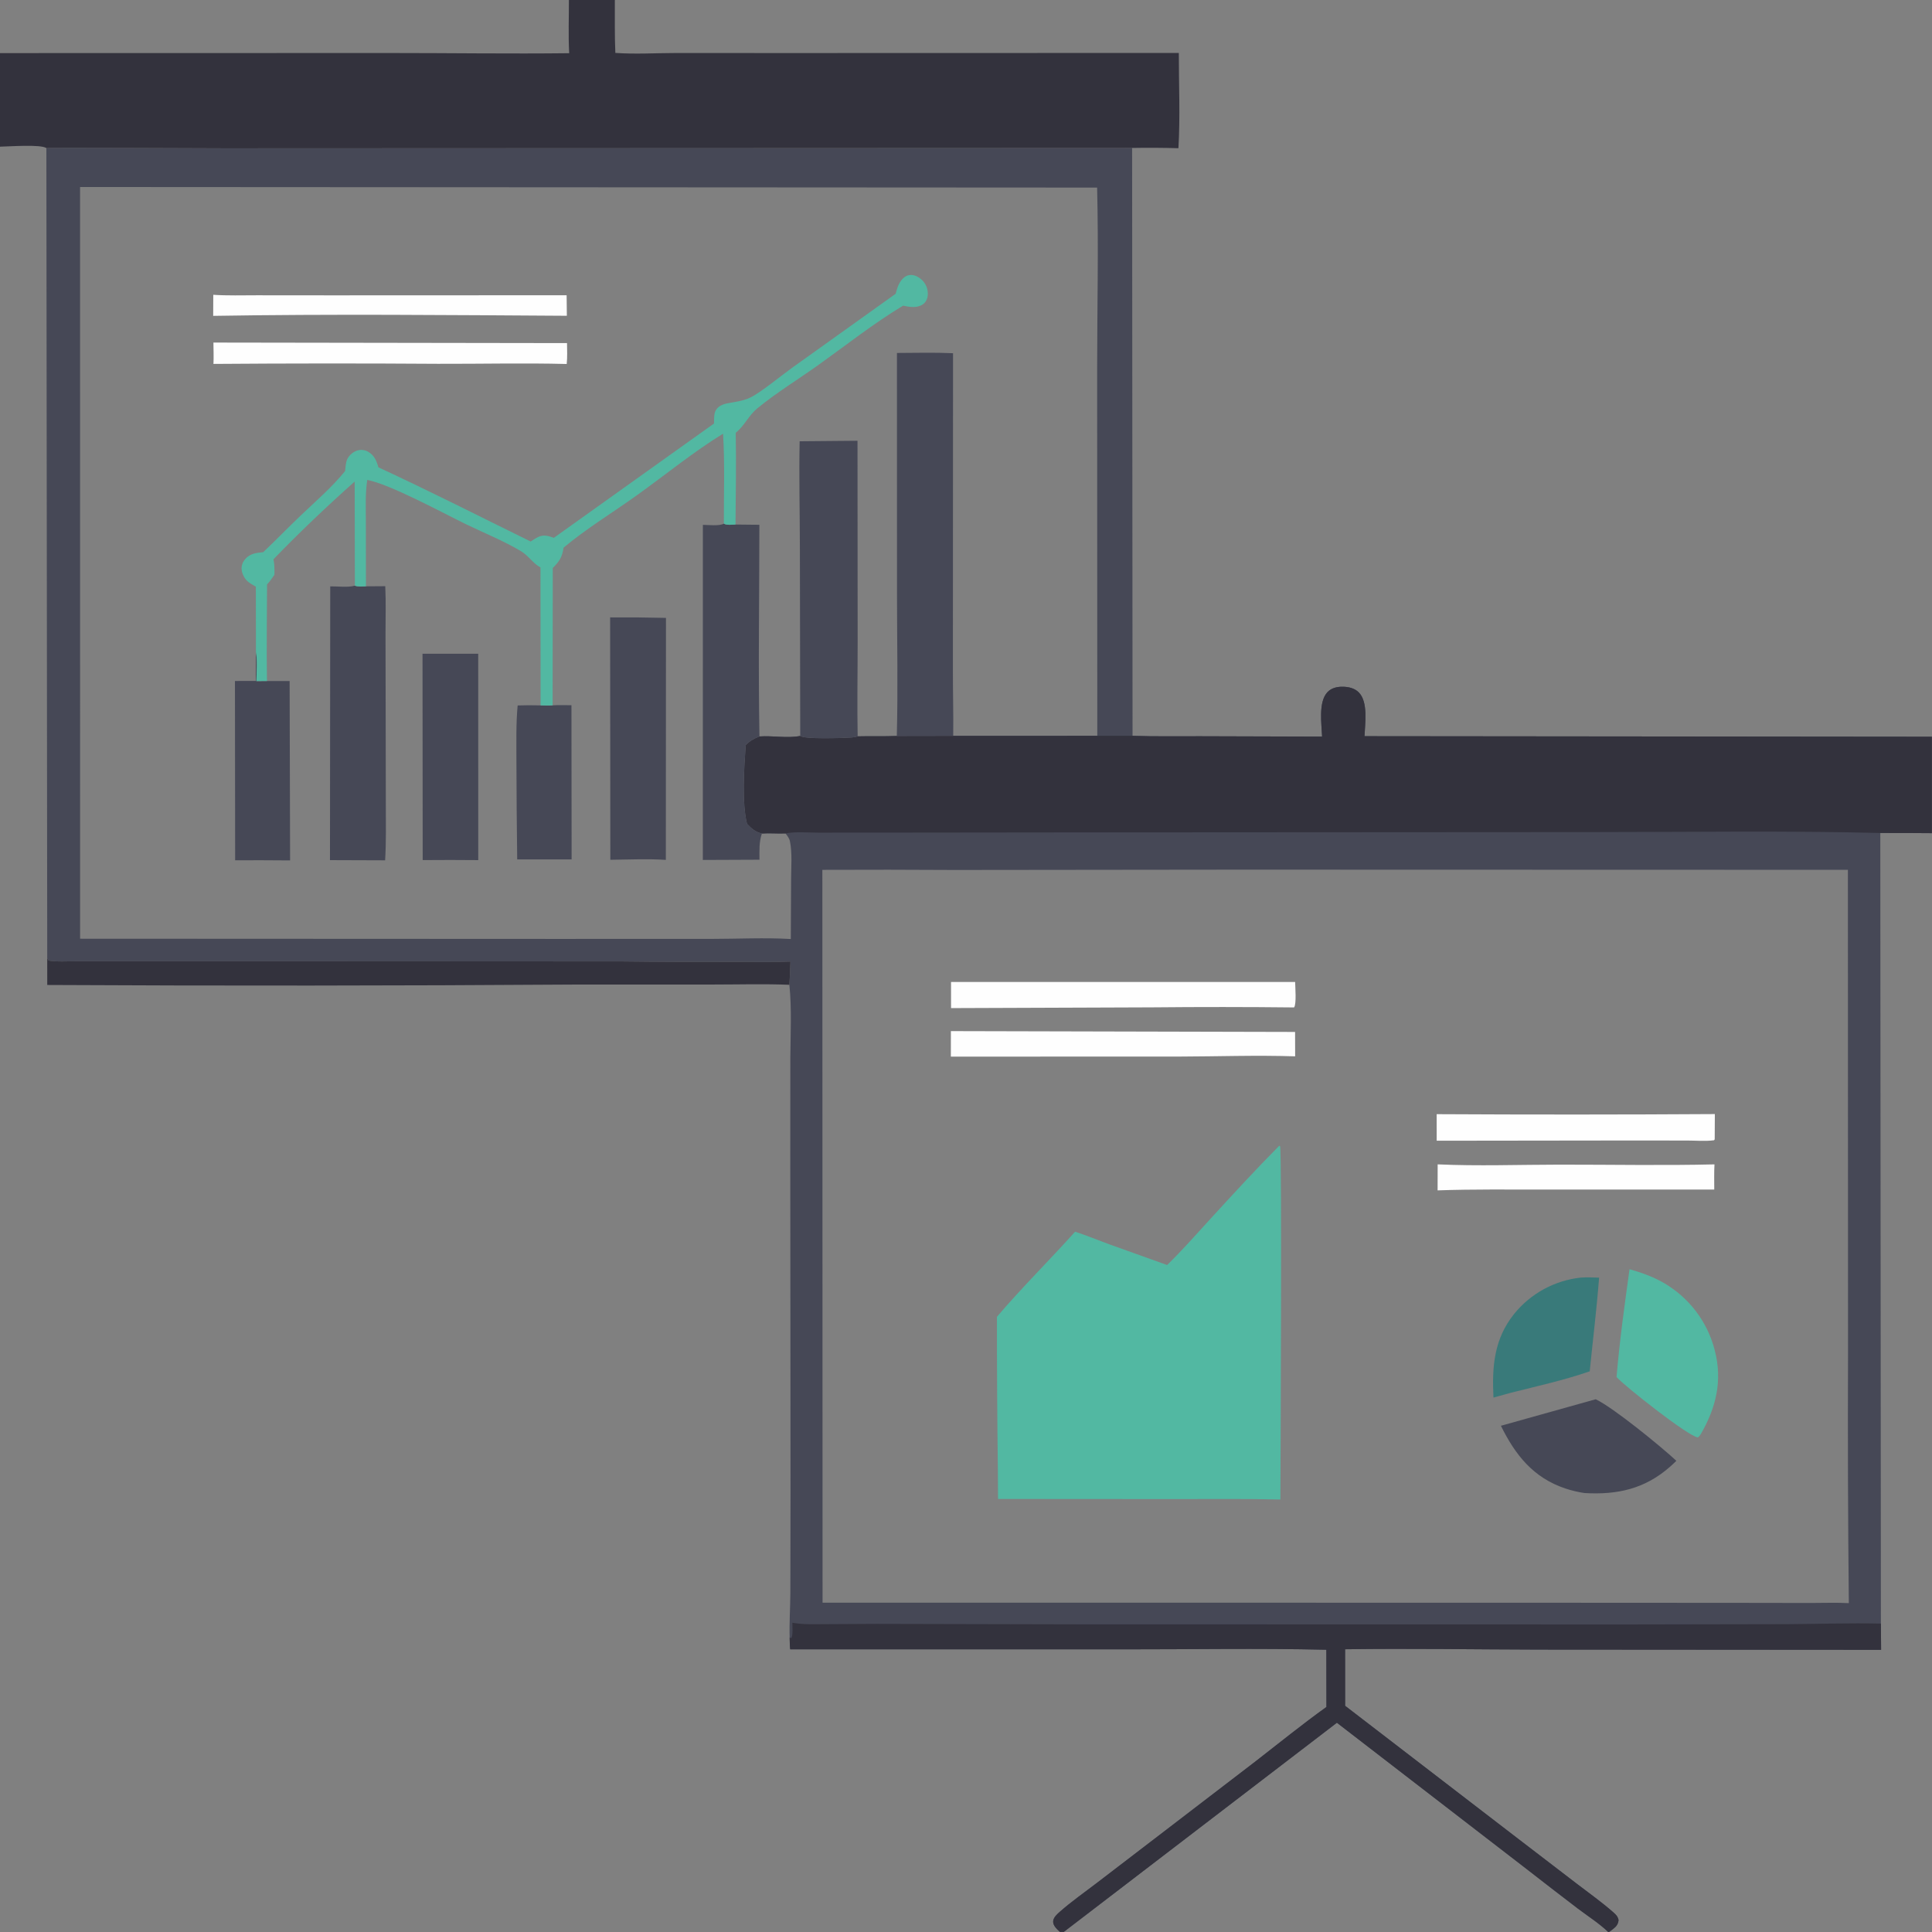 <?xml version="1.0" encoding="utf-8" ?>
<svg xmlns="http://www.w3.org/2000/svg" xmlns:xlink="http://www.w3.org/1999/xlink" width="5915" height="5915">
	<rect width="100%" height="100%" fill="#808080" stroke="none"/>
	<path fill="#464856" transform="scale(5.776 5.776)" d="M0 0L301.548 0L325.903 0L1024 0L1024 390.51L1024 441.625L1024 1024L852.959 1024L852.379 1024L563.882 1024L561.811 1024L0 1024L0 77.742L0 28.145L0 0ZM0 77.742L0 1024L561.811 1024C561.343 1023.6 560.885 1023.2 560.46 1022.76C559.261 1021.5 557.96 1019.89 558.274 1018.03C558.592 1016.14 560.428 1014.52 561.783 1013.33C567.91 1007.94 574.767 1003.13 581.254 998.169L617.727 970.238L665.718 933.46C678.108 923.857 690.331 913.908 703.085 904.791L703.036 874.444C667.008 873.605 630.809 874.271 594.764 874.236L418.844 874.232C418.62 872.171 418.613 870.095 418.561 868.024C418.331 860.185 418.88 852.256 418.93 844.403L419.023 791.835L418.89 615.622L418.923 560.523C419.005 547.798 419.727 534.658 418.409 521.999Q418.818 515.84 418.986 509.67C409.343 510.092 399.614 509.839 389.957 509.842Q359.852 509.977 329.749 509.606L157.349 509.521L66.51 509.52L40.225 509.524C35.506 509.517 30.392 509.926 25.746 509.143L25.033 507.861L24.583 78.483C21.631 76.403 4.587 77.665 0 77.742ZM435.893 461.064L436.003 849.508L797.923 849.529L920.235 849.595L959.671 849.655C966.406 849.668 973.268 849.382 979.98 849.747Q979.29 783.851 979.557 717.954L979.481 461.052L657.666 460.965L506.214 461.131Q471.054 460.907 435.893 461.064ZM42.439 99.122L42.457 497.573L294.54 497.684L377.445 497.665C391.226 497.662 405.437 496.916 419.169 497.738L419.336 465.496C419.356 459.229 419.965 452.122 418.725 445.981C418.391 444.33 417.356 443.065 416.356 441.755C412.193 441.964 408.05 441.501 403.85 441.81C400.258 440.918 398.441 439.231 395.968 436.653C393.176 425.232 394.418 406.958 395.293 394.931C397.467 392.698 399.677 391.547 402.546 390.359C409.472 389.827 417.437 391.453 424.17 390.077C426.342 391.97 447.09 391.191 451.234 390.937C452.423 390.865 453.484 390.682 454.607 390.3C461.522 390.123 468.453 390.383 475.36 390.096L505.263 390.043L581.624 390.029L581.551 195.587C581.552 163.59 582.337 131.402 581.531 99.432L42.439 99.122ZM325.903 0C325.964 9.323 325.744 18.737 326.165 28.046C336.787 28.802 347.437 28.117 358.075 28.101L419.913 28.12L624.835 28.067C624.828 44.853 625.617 61.8 624.627 78.557Q612.357 78.202 600.083 78.415L600.31 390.019C612.221 390.436 624.203 390.213 636.122 390.247L700.785 390.442C700.525 383.809 698.724 372.182 703.561 366.943C705.617 364.716 708.546 364.002 711.486 364.007C714.638 364.012 717.916 364.692 720.215 366.997C725.304 372.1 723.507 383.577 723.267 390.217L1024 390.51L1024 0L325.903 0ZM1024 441.625C1014.89 441.497 1005.77 441.561 996.659 441.533L996.976 860.597L997.082 874.497L815.774 874.37C781.502 874.297 747.241 873.704 712.97 874.191L712.988 904.173L804.828 974.758L836.143 998.756C842.478 1003.6 849.095 1008.31 855.076 1013.58C856.611 1014.94 857.45 1015.72 857.929 1017.74C857.678 1019.95 856.808 1021.05 855.078 1022.43Q854.04 1023.24 852.959 1024L1024 1024L1024 441.625ZM0 0L0 28.145L0 77.742C4.587 77.665 21.631 76.403 24.583 78.483C25.269 78.18 109.484 78.614 119.047 78.614L600.083 78.415Q612.357 78.202 624.627 78.557C625.617 61.8 624.828 44.853 624.835 28.067L419.913 28.12L358.075 28.101C347.437 28.117 336.787 28.802 326.165 28.046C325.744 18.737 325.964 9.323 325.903 0L301.548 0L0 0ZM708.63 913.143L563.882 1024L852.379 1024C847.632 1019.44 841.635 1015.64 836.377 1011.66Q822.632 1001.17 808.998 990.533L708.63 913.143Z"/>
	<path fill="#33323D" transform="scale(5.776 5.776)" d="M419.987 860.145C425.946 861.198 431.668 860.887 437.671 860.895L464.748 860.744L573.919 861.002L863.243 861.056L947.271 860.899C963.82 860.791 980.434 860.22 996.976 860.597L997.082 874.497L815.774 874.37C781.502 874.297 747.241 873.704 712.97 874.191L712.988 904.173L804.828 974.758L836.143 998.756C842.478 1003.6 849.095 1008.31 855.076 1013.58C856.611 1014.94 857.45 1015.72 857.929 1017.74C857.678 1019.95 856.808 1021.05 855.078 1022.43Q854.04 1023.24 852.959 1024L852.379 1024C847.632 1019.44 841.635 1015.64 836.377 1011.66Q822.632 1001.17 808.998 990.533L708.63 913.143L563.882 1024L561.811 1024C561.343 1023.6 560.885 1023.2 560.46 1022.76C559.261 1021.5 557.96 1019.89 558.274 1018.03C558.592 1016.14 560.428 1014.52 561.783 1013.33C567.91 1007.94 574.767 1003.13 581.254 998.169L617.727 970.238L665.718 933.46C678.108 923.857 690.331 913.908 703.085 904.791L703.036 874.444C667.008 873.605 630.809 874.271 594.764 874.236L418.844 874.232C418.62 872.171 418.613 870.095 418.561 868.024L419.466 868.287C420.424 866.111 419.974 862.539 419.987 860.145Z"/>
	<path fill="#33323D" transform="scale(5.776 5.776)" d="M700.785 390.442C700.525 383.809 698.724 372.182 703.561 366.943C705.617 364.716 708.546 364.002 711.486 364.007C714.638 364.012 717.916 364.692 720.215 366.997C725.304 372.1 723.507 383.577 723.267 390.217L1024 390.51L1024 441.625C1014.89 441.497 1005.77 441.561 996.659 441.533C946.539 440.263 896.246 441.046 846.108 441.05L578.704 441.213L462.973 441.34L433.421 441.346C427.992 441.331 421.681 440.725 416.356 441.755C412.193 441.964 408.05 441.501 403.85 441.81C400.258 440.918 398.441 439.231 395.968 436.653C393.176 425.232 394.418 406.958 395.293 394.931C397.467 392.698 399.677 391.547 402.546 390.359C409.472 389.827 417.437 391.453 424.17 390.077C426.342 391.97 447.09 391.191 451.234 390.937C452.423 390.865 453.484 390.682 454.607 390.3C461.522 390.123 468.453 390.383 475.36 390.096L505.263 390.043L581.624 390.029L600.31 390.019C612.221 390.436 624.203 390.213 636.122 390.247L700.785 390.442Z"/>
	<path fill="#33323D" transform="scale(5.776 5.776)" d="M0 0L301.548 0L325.903 0C325.964 9.323 325.744 18.737 326.165 28.046C336.787 28.802 347.437 28.117 358.075 28.101L419.913 28.12L624.835 28.067C624.828 44.853 625.617 61.8 624.627 78.557Q612.357 78.202 600.083 78.415L119.047 78.614C109.484 78.614 25.269 78.18 24.583 78.483C21.631 76.403 4.587 77.665 0 77.742L0 28.145L0 0ZM0 0L0 28.145L206.816 28.101C238.435 28.096 270.091 28.57 301.703 28.201C301.179 18.893 301.586 9.337 301.548 0L0 0Z"/>
	<path fill="#FEFEFE" transform="scale(5.776 5.776)" d="M113.049 156.26C120.664 156.771 128.456 156.506 136.088 156.516L176.052 156.549L300.342 156.499L300.462 167.379C238.017 167.003 175.436 166.391 113.003 167.42L113.049 156.26Z"/>
	<path fill="#FEFEFE" transform="scale(5.776 5.776)" d="M113.124 181.576L300.549 181.86C300.58 185.521 300.792 189.298 300.379 192.934C277.712 192.348 254.862 192.911 232.171 192.841Q172.658 192.441 113.145 192.896C113.327 189.145 113.159 185.333 113.124 181.576Z"/>
	<path fill="#464856" transform="scale(5.776 5.776)" d="M292.919 373.868C296.222 373.681 299.588 373.8 302.899 373.799L302.989 455.536L274.143 455.531Q273.805 429.44 273.733 403.346C273.742 393.621 273.469 383.599 274.386 373.924C278.451 373.775 282.479 373.789 286.545 373.894C288.667 373.936 290.802 374.045 292.919 373.868Z"/>
	<path fill="#464856" transform="scale(5.776 5.776)" d="M135.668 345.593C136.521 350.439 135.956 356.073 135.913 361.014L141.507 360.993L153.517 360.991L153.766 456.064Q139.201 455.931 124.636 455.991L124.538 360.954L135.613 360.922L135.668 345.593Z"/>
	<path fill="#464856" transform="scale(5.776 5.776)" d="M223.958 346.521L253.484 346.507L253.497 455.909Q238.775 455.766 224.052 455.894L223.958 346.521Z"/>
	<path fill="#464856" transform="scale(5.776 5.776)" d="M323.4 327.25Q338.203 327.154 353.002 327.52L352.931 455.786C343.228 455.134 333.239 455.645 323.509 455.729L323.4 327.25Z"/>
	<path fill="#464856" transform="scale(5.776 5.776)" d="M188.109 310.443C189.896 311.121 192.079 310.832 193.968 310.787L204.206 310.717C204.623 319.025 204.331 327.494 204.347 335.819L204.433 382.114L204.505 426.366C204.518 436.234 204.732 446.163 204.138 456.016L174.903 455.916L175.04 310.803C179.068 310.741 184.325 311.497 188.109 310.443Z"/>
	<path fill="#464856" transform="scale(5.776 5.776)" d="M423.857 233.899L454.525 233.628L454.603 339.976C454.608 356.732 454.285 373.55 454.607 390.3C453.484 390.682 452.423 390.865 451.234 390.937C447.09 391.191 426.342 391.97 424.17 390.077L423.977 289.259C423.948 270.819 423.464 252.335 423.857 233.899Z"/>
	<path fill="#464856" transform="scale(5.776 5.776)" d="M383.678 277.551C385.183 278.511 388.084 278.067 389.856 278.037Q396.179 278.137 402.502 278.165C402.51 315.529 401.871 353.008 402.546 390.359C399.677 391.547 397.467 392.698 395.293 394.931C394.418 406.958 393.176 425.232 395.968 436.653C398.441 439.231 400.258 440.918 403.85 441.81C402.282 446.359 402.55 450.959 402.559 455.696L372.538 455.82L372.559 278.207C375.357 278.215 381.446 278.943 383.678 277.551Z"/>
	<path fill="#52B8A2" transform="scale(5.776 5.776)" d="M474.753 155.712C475.491 152.896 476.26 150.216 478.253 147.986C479.482 146.611 480.93 145.802 482.814 145.747C485.11 145.68 487.54 147.179 489.064 148.786Q489.427 149.169 489.747 149.588Q490.068 150.006 490.342 150.457Q490.616 150.907 490.842 151.384Q491.067 151.861 491.24 152.359Q491.414 152.857 491.534 153.37Q491.654 153.884 491.72 154.407Q491.785 154.93 491.794 155.457Q491.804 155.985 491.758 156.51C491.591 158.375 490.774 160.181 489.215 161.283C486.144 163.455 482.084 162.746 478.671 162.025C463.036 171.427 448.383 183.04 433.536 193.637C422.884 201.24 411.475 208.177 401.369 216.494C396.704 220.334 394.723 225.577 389.977 229.4C390.281 245.592 389.996 261.842 389.856 278.037C388.084 278.067 385.183 278.511 383.678 277.551C383.636 261.753 384.237 245.638 383.262 229.883C367.471 239.588 352.782 251.627 337.705 262.437C324.724 271.742 311.001 280.037 298.716 290.29C298.001 295.271 296.545 297.577 292.994 301.055L292.919 373.868C290.802 374.045 288.667 373.936 286.545 373.894L286.487 300.778C282.369 298.499 280.157 294.54 276.112 292.129C266.993 286.696 256.486 282.463 246.914 277.819C234.692 271.889 206.926 256.723 194.657 254.39C193.544 261.772 193.928 269.541 193.929 276.998L193.968 310.787C192.079 310.832 189.896 311.121 188.109 310.443L188 255.251C173.325 268.335 158.614 282.282 144.966 296.434C145.516 299.235 145.514 301.82 145.46 304.658C144.225 306.435 143.049 308.211 141.55 309.781C141.503 326.843 141.24 343.934 141.507 360.993L135.913 361.014C135.956 356.073 136.521 350.439 135.668 345.593L135.619 310.989L134.456 310.288C133.575 309.764 132.659 309.273 131.843 308.647C129.818 307.092 128.337 304.475 128.085 301.933C127.893 300.01 128.543 298.075 129.765 296.591C132.404 293.388 135.685 293.073 139.521 292.674C146.296 286.286 152.775 279.556 159.522 273.127C167.443 265.578 176.031 258.217 182.914 249.686C183.162 247.7 183.216 245.125 184.107 243.303C185.116 241.236 187.287 239.399 189.495 238.76Q189.842 238.66 190.197 238.596Q190.553 238.531 190.913 238.502Q191.272 238.472 191.634 238.479Q191.995 238.486 192.353 238.528Q192.712 238.571 193.064 238.649Q193.417 238.727 193.76 238.839Q194.103 238.952 194.434 239.098Q194.764 239.244 195.078 239.422C198.402 241.29 199.583 244.252 200.59 247.733C227.754 260.247 254.452 273.879 281.308 287.043C282.646 286.134 284.073 285.166 285.553 284.513C288.319 283.292 290.886 284.102 293.568 285.082L378.453 224.495C378.48 222.929 378.458 221.305 378.682 219.753C379.225 215.979 382.198 214.422 385.67 213.766C389.881 212.971 393.998 212.551 397.903 210.623C403.416 207.902 414.318 198.921 419.996 194.851L474.753 155.712Z"/>
	<path fill="#464856" transform="scale(5.776 5.776)" d="M475.43 187.086C485.321 187.05 495.281 186.771 505.161 187.225L505.09 353.998C505.044 366.013 505.409 378.028 505.263 390.043L475.36 390.096C476.007 365.092 475.472 340.033 475.463 315.021L475.43 187.086Z"/>
	<path fill="#FEFEFE" transform="scale(5.776 5.776)" d="M762.04 617.173C783.357 618.152 805.065 617.344 826.414 617.324C853.83 617.299 881.362 617.839 908.764 617.185C908.516 621.605 908.653 626.084 908.648 630.513L819.276 630.535C800.201 630.555 781.067 630.288 762.004 630.964L762.04 617.173Z"/>
	<path fill="#FEFEFE" transform="scale(5.776 5.776)" d="M761.51 590.573Q835.237 590.979 908.963 590.523L908.887 603.912L908.532 604.397C904.048 605.011 898.916 604.553 894.363 604.549L864.363 604.52L761.519 604.648L761.51 590.573Z"/>
	<path fill="#FEFEFE" transform="scale(5.776 5.776)" d="M504.023 546.548L686.462 546.984L686.5 559.917C666.106 559.238 645.433 559.99 625.015 560.039L504.004 560.064L504.023 546.548Z"/>
	<path fill="#FEFEFE" transform="scale(5.776 5.776)" d="M504.1 520.497L686.491 520.487C686.523 523.026 687.284 532.181 685.935 533.995Q648.299 533.586 610.662 533.955L504.112 534.349L504.1 520.497Z"/>
	<path fill="#397A7A" transform="scale(5.776 5.776)" d="M837.827 677.204C841.094 676.961 844.342 677.113 847.612 677.225C846.338 693.778 844.294 710.36 842.635 726.886C829.048 731.589 814.803 734.703 800.875 738.233L791.613 740.79C790.809 724.279 791.894 709.707 802.687 696.309Q803.497 695.314 804.354 694.361Q805.211 693.407 806.113 692.496Q807.016 691.584 807.961 690.718Q808.907 689.852 809.894 689.033Q810.88 688.214 811.906 687.444Q812.931 686.674 813.993 685.955Q815.055 685.236 816.15 684.569Q817.246 683.903 818.372 683.29Q819.499 682.678 820.654 682.121Q821.809 681.564 822.99 681.064Q824.171 680.564 825.375 680.122Q826.578 679.68 827.802 679.297Q829.026 678.914 830.267 678.591Q831.508 678.268 832.764 678.006Q834.019 677.744 835.286 677.543Q836.552 677.343 837.827 677.204Z"/>
	<path fill="#464856" transform="scale(5.776 5.776)" d="M845.803 741.684C855.134 746.072 880.432 766.766 888.564 774.307Q887.008 775.869 885.353 777.325C871.958 789.206 857.312 792.427 839.836 791.39Q834.664 790.612 829.697 788.971C812.765 783.292 803.203 771.266 795.565 755.739L845.803 741.684Z"/>
	<path fill="#52B8A2" transform="scale(5.776 5.776)" d="M863.742 672.753C870.032 674.563 875.918 676.602 881.627 679.872Q882.88 680.588 884.096 681.365Q885.312 682.143 886.487 682.98Q887.662 683.818 888.794 684.713Q889.926 685.608 891.012 686.558Q892.098 687.509 893.135 688.513Q894.172 689.517 895.157 690.571Q896.142 691.626 897.074 692.728Q898.005 693.831 898.88 694.978Q899.755 696.126 900.572 697.316Q901.388 698.506 902.144 699.735Q902.9 700.964 903.593 702.23Q904.287 703.496 904.916 704.794Q905.545 706.093 906.109 707.422Q906.672 708.75 907.169 710.105Q907.665 711.461 908.093 712.839Q908.521 714.217 908.879 715.615C913.124 731.668 909.656 746.16 901.462 760.236C901.02 760.989 900.663 761.394 899.966 761.92C894.863 761.329 861.36 734.929 856.858 729.902C858.468 710.744 861.106 691.787 863.742 672.753Z"/>
	<path fill="#52B8A2" transform="scale(5.776 5.776)" d="M678.056 607.319L678.502 607.482C679.551 609.685 678.763 776.424 678.67 794.826C660.212 794.391 641.695 794.614 623.231 794.597L529.01 794.535L528.927 779.389Q528.4 738.679 528.439 697.967C541.622 682.468 556.254 668.045 569.856 652.877C576.089 654.88 582.206 657.449 588.364 659.688L618.637 670.532C626.652 662.753 634.046 654.294 641.589 646.06C653.541 633.014 665.601 619.884 678.056 607.319Z"/>
	<path fill="#33323D" transform="scale(5.776 5.776)" d="M25.033 507.861L25.746 509.143C30.392 509.926 35.506 509.517 40.225 509.524L66.51 509.52L157.349 509.521L329.749 509.606Q359.852 509.977 389.957 509.842C399.614 509.839 409.343 510.092 418.986 509.67Q418.818 515.84 418.409 521.999C405.126 521.447 391.661 521.854 378.356 521.852L304.223 521.871Q164.634 522.822 25.043 522.092L25.033 507.861Z"/>
</svg>

